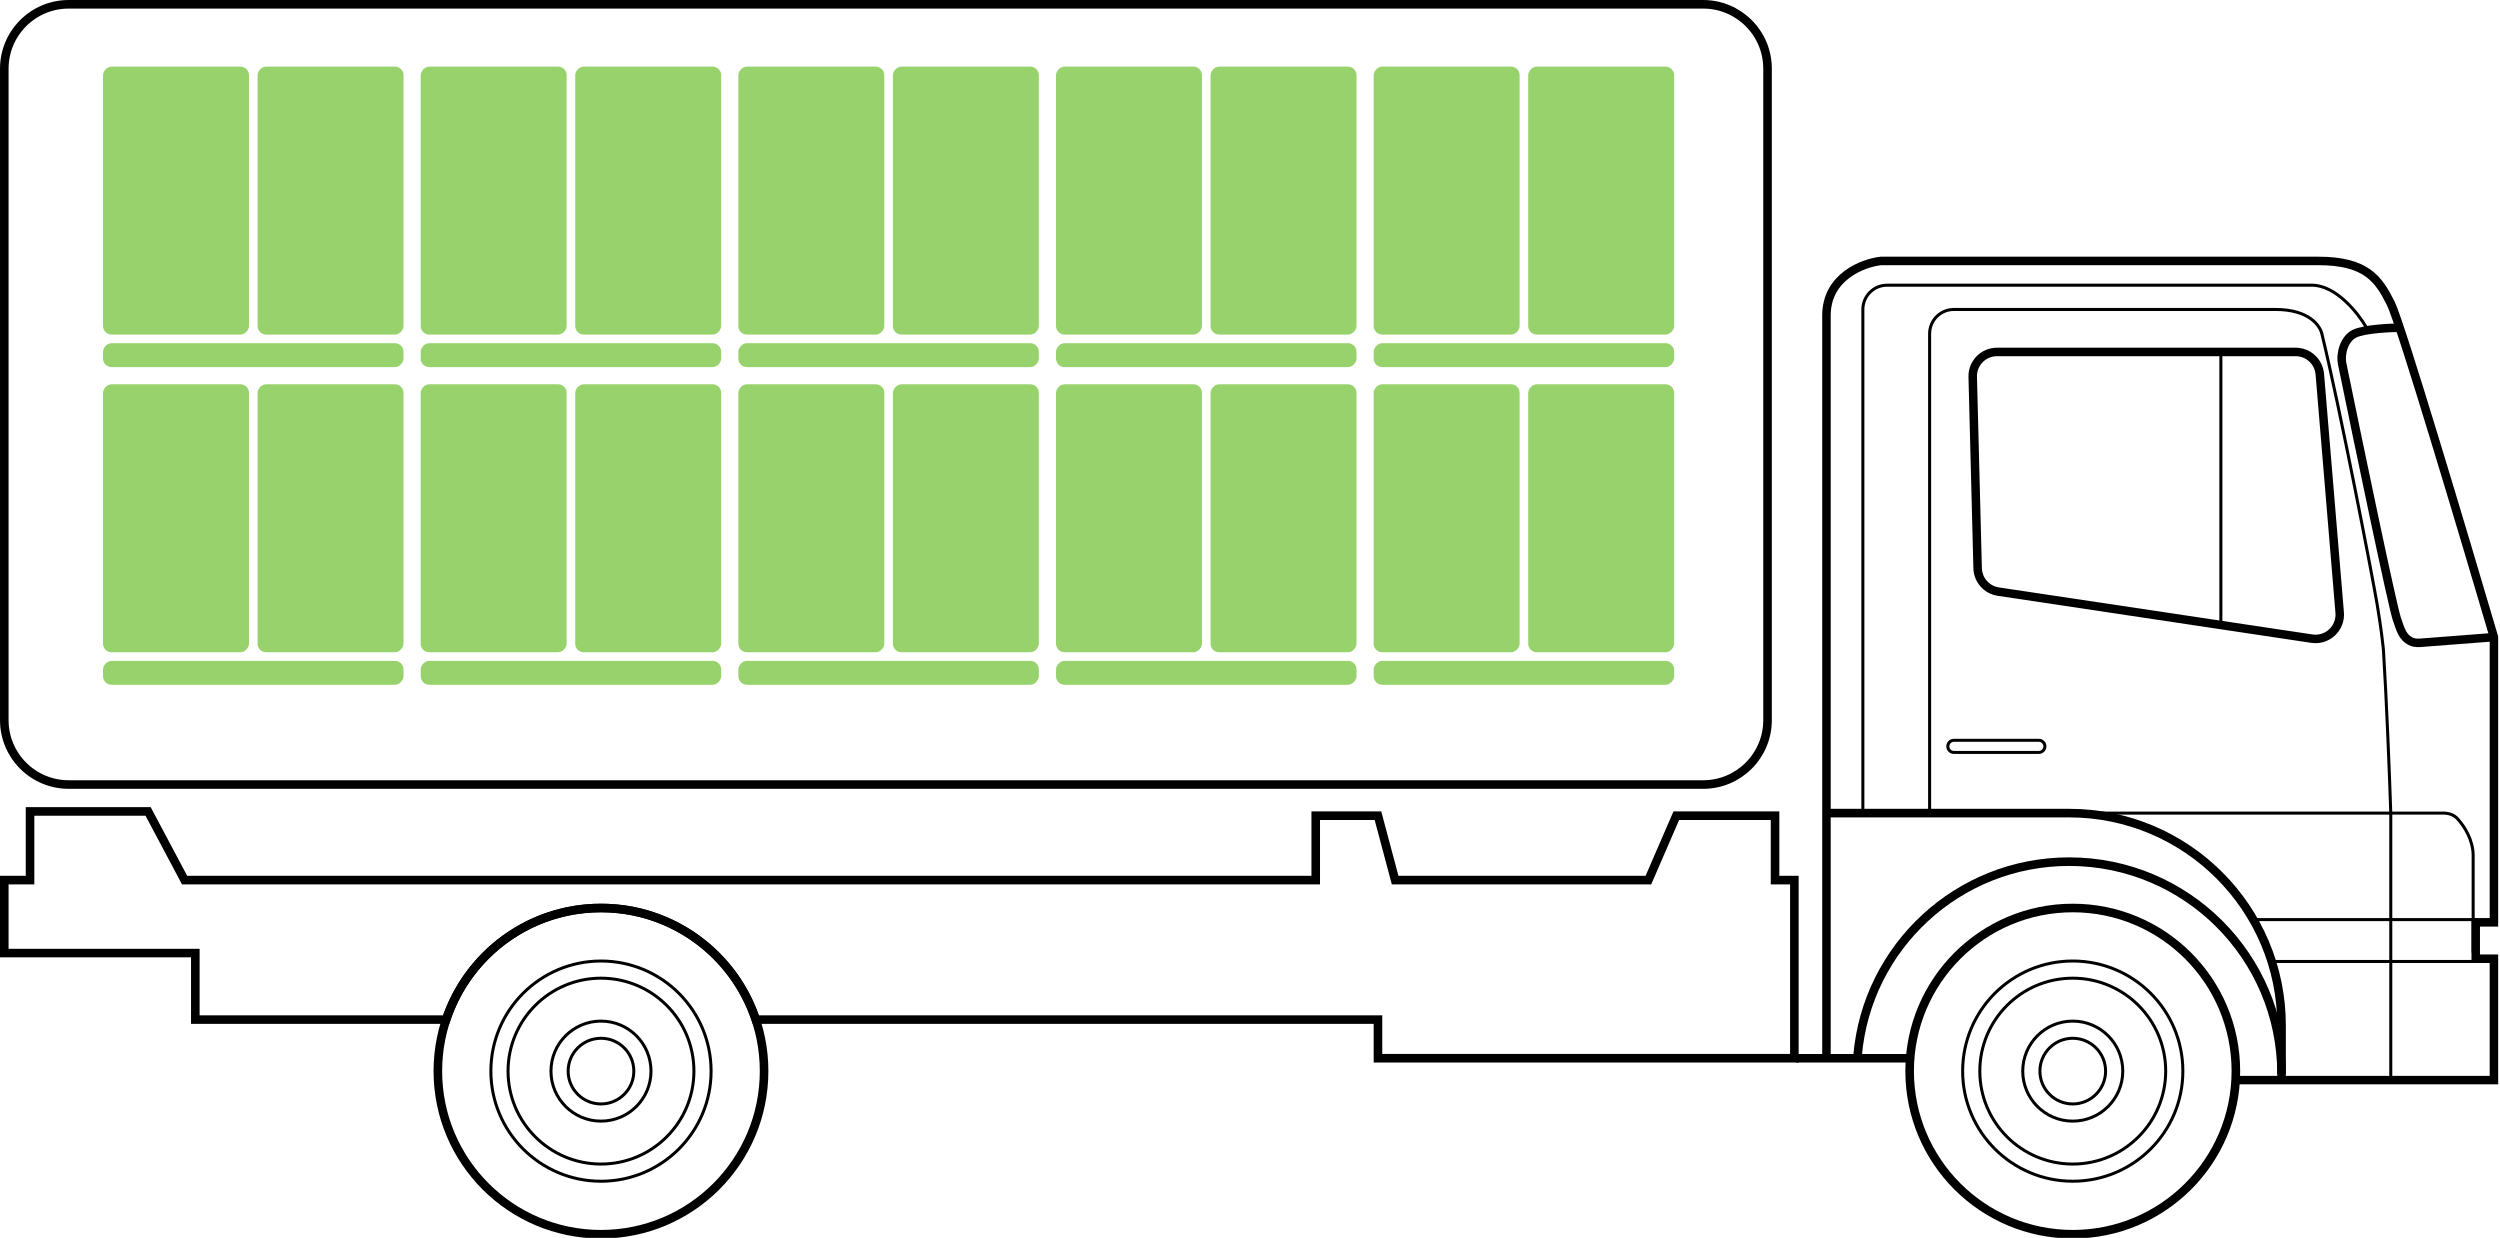 <svg width="206" height="102" viewBox="0 0 206 102" fill="none" xmlns="http://www.w3.org/2000/svg">
<g clip-path="url(#clip0_1020_1855)">
<circle cx="13.795" cy="13.795" r="13.441" transform="matrix(-1 0 0 1 184.59 74.465)" stroke="black" stroke-width="0.707"/>
<path d="M153.063 87C153.824 78.037 161.34 71 170.5 71C180.165 71 188 78.835 188 88.5V89" stroke="black" stroke-width="0.707"/>
<path d="M188 88.5V84.5C188 74.835 180.165 67 170.5 67H150.5" stroke="black" stroke-width="0.707"/>
<circle cx="9.197" cy="9.197" r="9.073" transform="matrix(-1 0 0 1 179.992 79.063)" stroke="black" stroke-width="0.248"/>
<circle cx="7.782" cy="7.782" r="7.658" transform="matrix(-1 0 0 1 178.577 80.478)" stroke="black" stroke-width="0.248"/>
<circle cx="4.245" cy="4.245" r="4.121" transform="matrix(-1 0 0 1 175.04 84.015)" stroke="black" stroke-width="0.248"/>
<circle cx="2.83" cy="2.83" r="2.706" transform="matrix(-1 0 0 1 173.625 85.43)" stroke="black" stroke-width="0.248"/>
<path d="M150.5 87.2H148M150.5 87.2C150.5 72.2 150.5 29.2 150.5 26C150.5 22.8 153.5 21.667 155 21.5C165.666 21.5 187.8 21.5 191 21.5C195 21.5 196 23 197 25C197.8 26.6 203 44 205.5 52.5V76H204V79H205.5V89H184M150.5 87.2H157.5" stroke="black" stroke-width="0.7"/>
<circle cx="13.795" cy="13.795" r="13.441" transform="matrix(-1 0 0 1 63.315 74.465)" stroke="black" stroke-width="0.707"/>
<circle cx="9.197" cy="9.197" r="9.073" transform="matrix(-1 0 0 1 58.718 79.064)" stroke="black" stroke-width="0.248"/>
<circle cx="7.782" cy="7.782" r="7.658" transform="matrix(-1 0 0 1 57.303 80.478)" stroke="black" stroke-width="0.248"/>
<circle cx="2.83" cy="2.83" r="2.706" transform="matrix(-1 0 0 1 52.351 85.43)" stroke="black" stroke-width="0.248"/>
<circle cx="4.245" cy="4.245" r="4.121" transform="matrix(-1 0 0 1 53.766 84.015)" stroke="black" stroke-width="0.248"/>
<path d="M145.646 5.66C145.646 2.729 143.271 0.354 140.34 0.354H5.66C2.729 0.354 0.354 2.729 0.354 5.66V59.34C0.354 62.271 2.729 64.646 5.66 64.646H140.34C143.271 64.646 145.646 62.271 145.646 59.34V5.66Z" stroke="black" stroke-width="0.707"/>
<rect width="12.027" height="22.081" rx="0.707" transform="matrix(-1 0 0 1 137.951 5.489)" fill="#97D26D"/>
<rect width="12.027" height="22.081" rx="0.707" transform="matrix(-1 0 0 1 125.217 5.489)" fill="#97D26D"/>
<rect width="24.761" height="1.972" rx="0.707" transform="matrix(-1 0 0 1 137.951 28.278)" fill="#97D26D"/>
<rect width="12.027" height="22.081" rx="0.707" transform="matrix(-1 0 0 1 137.951 31.665)" fill="#97D26D"/>
<rect width="12.027" height="22.081" rx="0.707" transform="matrix(-1 0 0 1 125.217 31.665)" fill="#97D26D"/>
<rect width="24.761" height="1.972" rx="0.707" transform="matrix(-1 0 0 1 137.951 54.453)" fill="#97D26D"/>
<rect width="12.027" height="22.081" rx="0.707" transform="matrix(-1 0 0 1 85.601 5.489)" fill="#97D26D"/>
<rect width="12.027" height="22.081" rx="0.707" transform="matrix(-1 0 0 1 72.867 5.489)" fill="#97D26D"/>
<rect width="24.761" height="1.972" rx="0.707" transform="matrix(-1 0 0 1 85.601 28.278)" fill="#97D26D"/>
<rect width="12.027" height="22.081" rx="0.707" transform="matrix(-1 0 0 1 85.601 31.665)" fill="#97D26D"/>
<rect width="12.027" height="22.081" rx="0.707" transform="matrix(-1 0 0 1 72.867 31.665)" fill="#97D26D"/>
<rect width="24.761" height="1.972" rx="0.707" transform="matrix(-1 0 0 1 85.601 54.453)" fill="#97D26D"/>
<rect width="12.027" height="22.081" rx="0.707" transform="matrix(-1 0 0 1 111.776 5.489)" fill="#97D26D"/>
<rect width="12.027" height="22.081" rx="0.707" transform="matrix(-1 0 0 1 99.042 5.489)" fill="#97D26D"/>
<rect width="24.761" height="1.972" rx="0.707" transform="matrix(-1 0 0 1 111.776 28.278)" fill="#97D26D"/>
<rect width="12.027" height="22.081" rx="0.707" transform="matrix(-1 0 0 1 111.776 31.665)" fill="#97D26D"/>
<rect width="12.027" height="22.081" rx="0.707" transform="matrix(-1 0 0 1 99.042 31.665)" fill="#97D26D"/>
<rect width="24.761" height="1.972" rx="0.707" transform="matrix(-1 0 0 1 111.776 54.453)" fill="#97D26D"/>
<rect width="12.027" height="22.081" rx="0.707" transform="matrix(-1 0 0 1 59.425 5.489)" fill="#97D26D"/>
<rect width="12.027" height="22.081" rx="0.707" transform="matrix(-1 0 0 1 46.691 5.489)" fill="#97D26D"/>
<rect width="24.761" height="1.972" rx="0.707" transform="matrix(-1 0 0 1 59.425 28.278)" fill="#97D26D"/>
<rect width="12.027" height="22.081" rx="0.707" transform="matrix(-1 0 0 1 59.425 31.665)" fill="#97D26D"/>
<rect width="12.027" height="22.081" rx="0.707" transform="matrix(-1 0 0 1 46.691 31.665)" fill="#97D26D"/>
<rect width="24.761" height="1.972" rx="0.707" transform="matrix(-1 0 0 1 59.425 54.453)" fill="#97D26D"/>
<rect width="12.027" height="22.081" rx="0.707" transform="matrix(-1 0 0 1 33.25 5.489)" fill="#97D26D"/>
<rect width="12.027" height="22.081" rx="0.707" transform="matrix(-1 0 0 1 20.516 5.489)" fill="#97D26D"/>
<rect width="24.761" height="1.972" rx="0.707" transform="matrix(-1 0 0 1 33.25 28.278)" fill="#97D26D"/>
<rect width="12.027" height="22.081" rx="0.707" transform="matrix(-1 0 0 1 33.25 31.665)" fill="#97D26D"/>
<rect width="12.027" height="22.081" rx="0.707" transform="matrix(-1 0 0 1 20.516 31.665)" fill="#97D26D"/>
<rect width="24.761" height="1.972" rx="0.707" transform="matrix(-1 0 0 1 33.25 54.453)" fill="#97D26D"/>
<path d="M113.544 87.199V87.553H113.191V87.199H113.544ZM147.855 87.199H148.209V87.553H147.855V87.199ZM113.544 84.015V83.662H113.898V84.015H113.544ZM62.278 84.015V84.369H62.023L61.943 84.127L62.278 84.015ZM36.763 84.015L37.099 84.127L37.018 84.369H36.763V84.015ZM16.094 84.015V84.369H15.74V84.015H16.094ZM16.094 78.533V78.179H16.448V78.533H16.094ZM0.353 78.533V78.886H-0V78.533H0.353ZM0.353 72.519H-0V72.166H0.353V72.519ZM2.476 72.519H2.829V72.873H2.476V72.519ZM2.476 66.86H2.122V66.506H2.476V66.86ZM12.203 66.86V66.506H12.416L12.515 66.694L12.203 66.86ZM15.21 72.519V72.873H14.997L14.897 72.685L15.21 72.519ZM108.415 72.519H108.769V72.873H108.415V72.519ZM108.415 67.214H108.062V66.86H108.415V67.214ZM113.544 67.214V66.86H113.816L113.886 67.122L113.544 67.214ZM114.959 72.519V72.873H114.687L114.617 72.611L114.959 72.519ZM135.829 72.519L136.153 72.66L136.061 72.873H135.829V72.519ZM138.128 67.214L137.803 67.073L137.896 66.86H138.128V67.214ZM146.263 67.214V66.86H146.617V67.214H146.263ZM146.263 72.519V72.873H145.91V72.519H146.263ZM147.855 72.519V72.166H148.209V72.519H147.855ZM113.544 86.845H147.855V87.553H113.544V86.845ZM113.898 84.015V87.199H113.191V84.015H113.898ZM62.278 83.662H113.544V84.369H62.278V83.662ZM61.943 84.127C60.212 78.924 55.304 75.172 49.521 75.172V74.465C55.618 74.465 60.79 78.42 62.614 83.904L61.943 84.127ZM49.521 75.172C43.737 75.172 38.829 78.924 37.099 84.127L36.428 83.904C38.251 78.42 43.423 74.465 49.521 74.465V75.172ZM16.094 83.662H36.763V84.369H16.094V83.662ZM16.448 78.533V84.015H15.74V78.533H16.448ZM0.353 78.179H16.094V78.886H0.353V78.179ZM0.707 72.519V78.533H-0V72.519H0.707ZM2.476 72.873H0.353V72.166H2.476V72.873ZM2.829 66.86V72.519H2.122V66.86H2.829ZM12.203 67.214H2.476V66.506H12.203V67.214ZM14.897 72.685L11.891 67.026L12.515 66.694L15.522 72.353L14.897 72.685ZM108.415 72.873H15.21V72.166H108.415V72.873ZM108.769 67.214V72.519H108.062V67.214H108.769ZM113.544 67.567H108.415V66.86H113.544V67.567ZM114.617 72.611L113.202 67.305L113.886 67.122L115.301 72.428L114.617 72.611ZM135.829 72.873H114.959V72.166H135.829V72.873ZM138.452 67.354L136.153 72.66L135.504 72.379L137.803 67.073L138.452 67.354ZM146.263 67.567H138.128V66.86H146.263V67.567ZM145.91 72.519V67.214H146.617V72.519H145.91ZM147.855 72.873H146.263V72.166H147.855V72.873ZM147.502 87.199V72.519H148.209V87.199H147.502Z" fill="black"/>
<path d="M162.957 46.822L162.552 31.051C162.524 29.927 163.427 29 164.552 29H189.159C190.2 29 191.066 29.797 191.153 30.834L192.79 50.481C192.897 51.767 191.776 52.816 190.5 52.625L164.659 48.749C163.7 48.605 162.982 47.793 162.957 46.822Z" stroke="black" stroke-width="0.7"/>
<path d="M205.5 52.5L199.419 52.968C199.143 52.989 198.858 52.965 198.614 52.833C198.007 52.506 197.837 52.012 197.5 51C197.1 49.8 194.333 36.5 193 30C192.813 29.088 193.2 27.9 194 27.5C194.8 27.1 197 27 198 27" stroke="black" stroke-width="0.7"/>
<path d="M195 27C194.333 25.833 192.5 23.5 190.5 23.5C188.609 23.5 167.512 23.5 155.494 23.5C154.39 23.5 153.5 24.395 153.5 25.5V67" stroke="black" stroke-width="0.25"/>
<path d="M172 67H197" stroke="black" stroke-width="0.25"/>
<path d="M159 67V27.5C159 26.395 159.89 25.5 160.995 25.5C169.831 25.5 184.908 25.5 187.5 25.5C190.3 25.5 191.165 26.861 191.318 27.486C192.818 33.653 195.489 47.476 195.889 49.876C196.02 50.66 196.218 51.88 196.392 53.5C196.655 57.731 196.888 63.634 197 67V89" stroke="black" stroke-width="0.25"/>
<path d="M197 67H201.333C201.766 67 202.196 67.133 202.488 67.452C203.105 68.125 203.788 69.251 203.788 70.5C203.788 72.1 203.788 76.5 203.788 78.5" stroke="black" stroke-width="0.25"/>
<path d="M168 61H161C160.724 61 160.5 61.224 160.5 61.5C160.5 61.776 160.724 62 161 62H168C168.276 62 168.5 61.776 168.5 61.5C168.5 61.224 168.276 61 168 61Z" stroke="black" stroke-width="0.25"/>
<path d="M183 51.5V29" stroke="black" stroke-width="0.25"/>
<path d="M204.136 75.775H185.849M204.136 79.225H187.437" stroke="black" stroke-width="0.25"/>
</g>
<defs>
<clipPath id="clip0_1020_1855">
<rect width="206" height="102" fill="white"/>
</clipPath>
</defs>
</svg>
